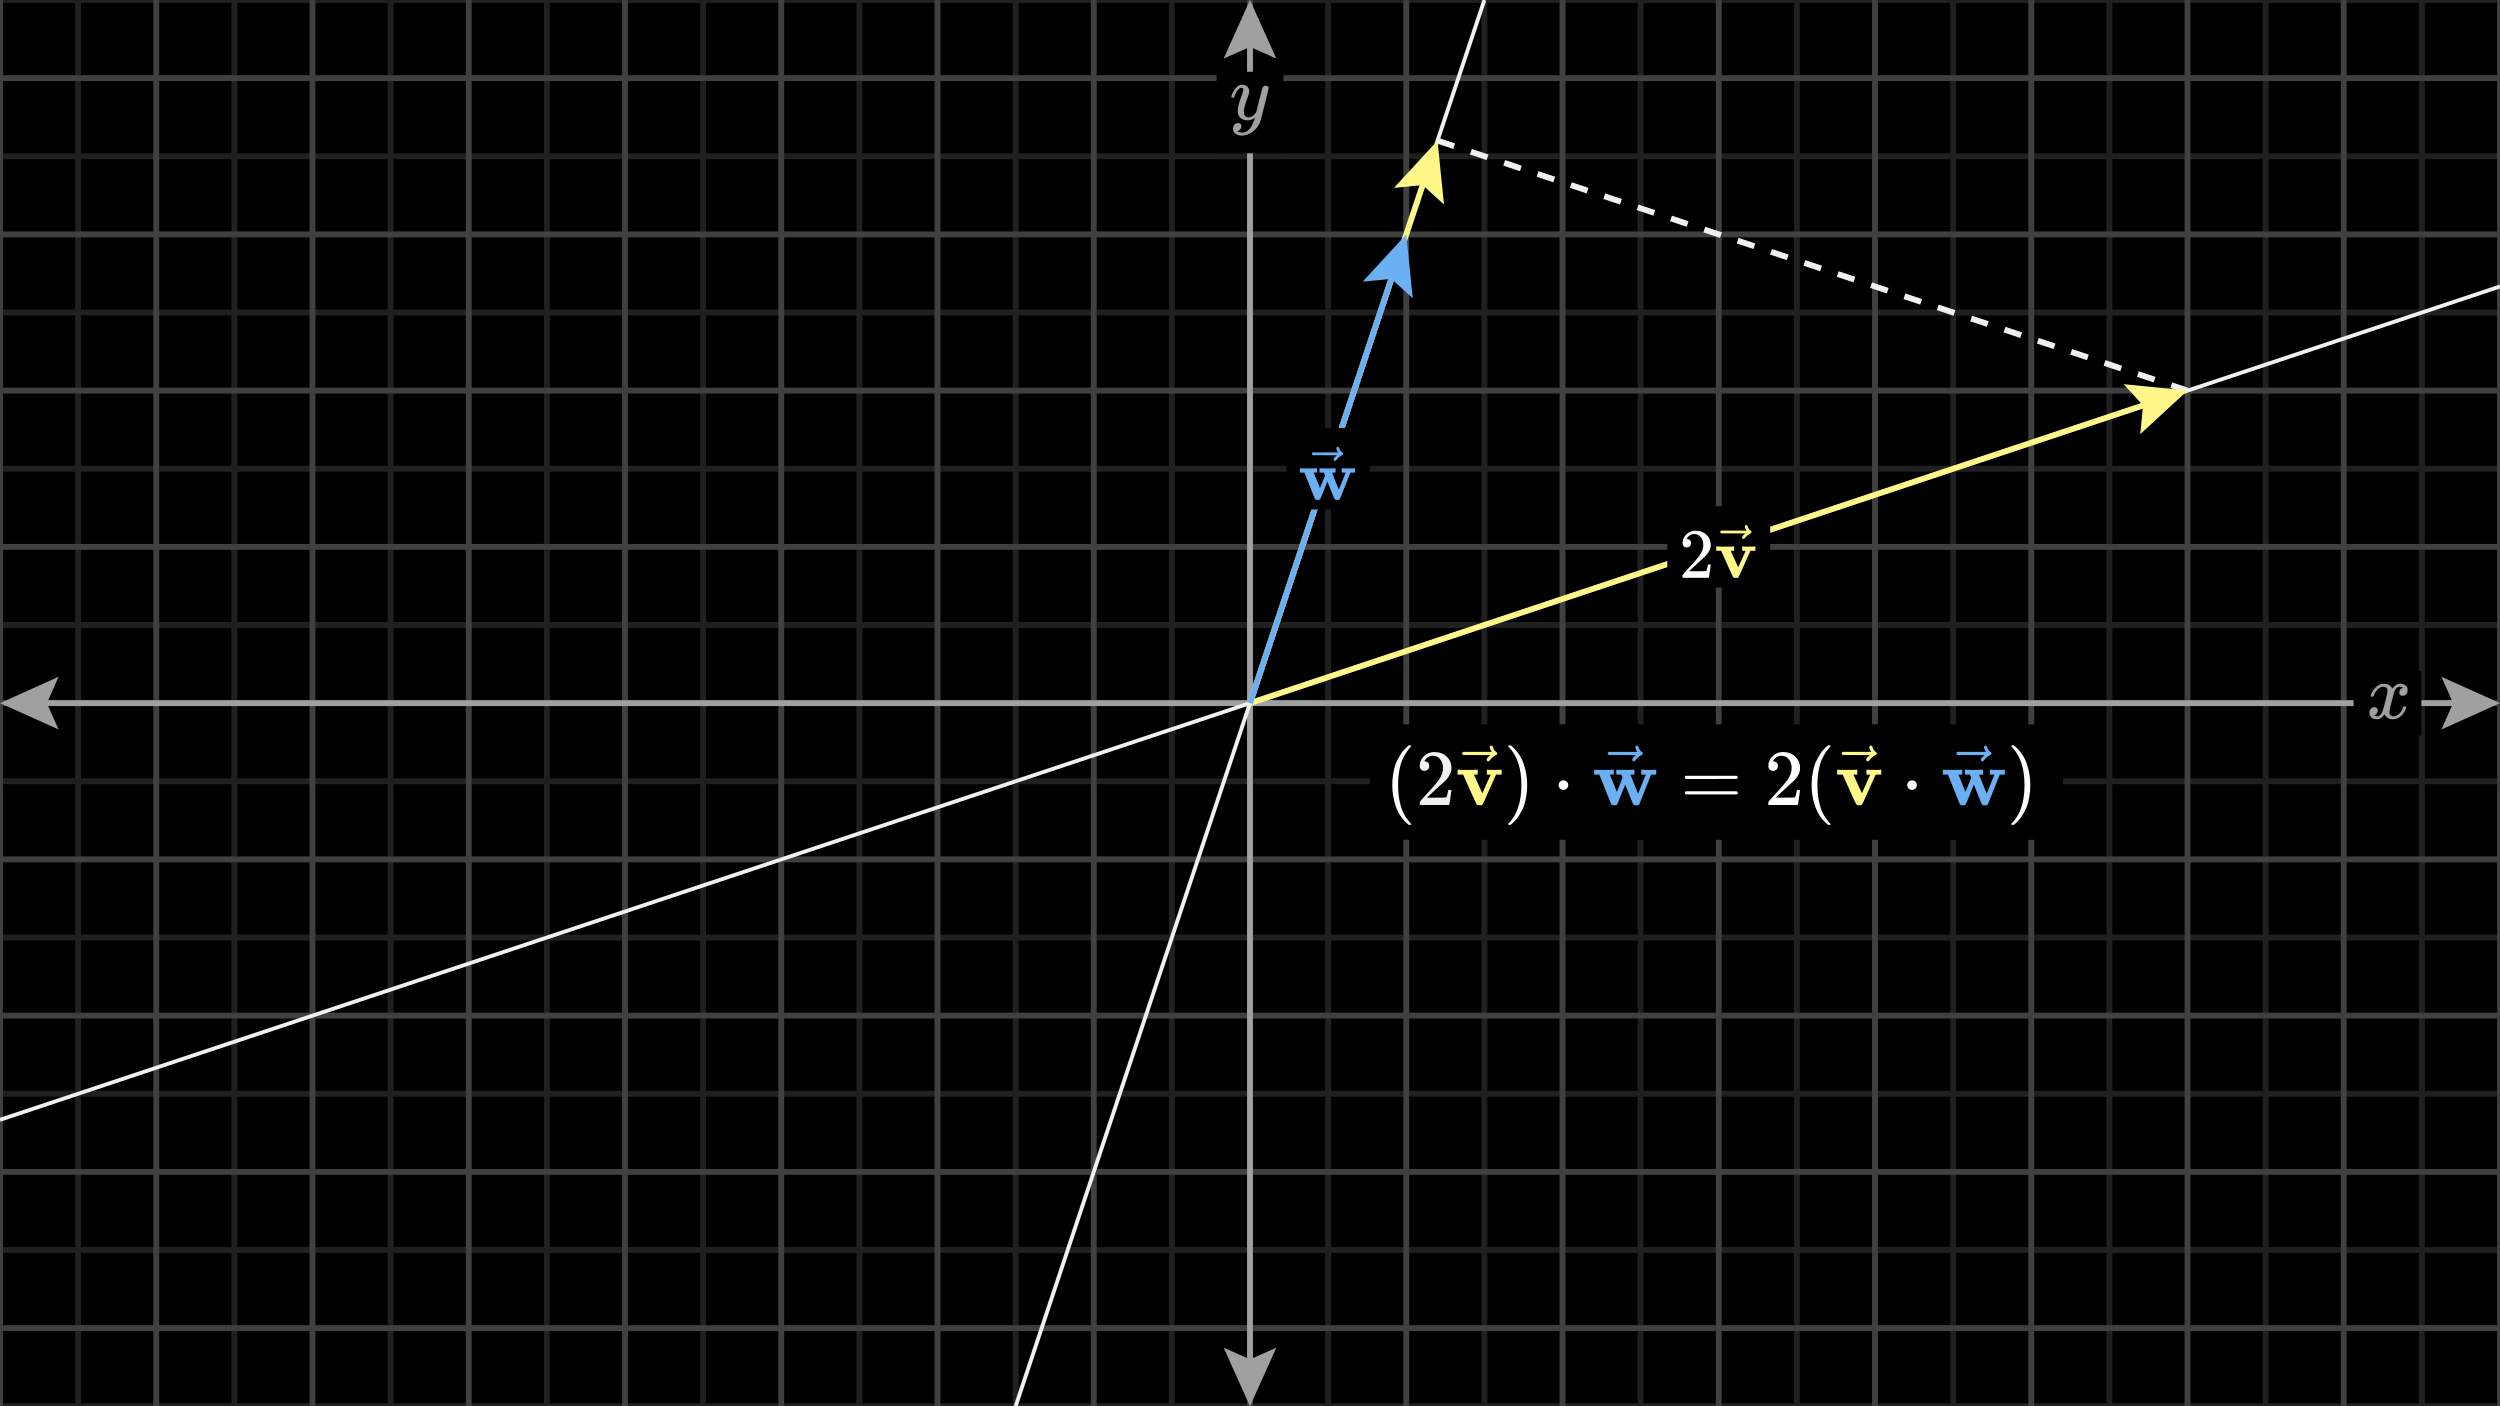 <svg width="640" height="360" viewBox="0 0 640 360" fill="none" xmlns="http://www.w3.org/2000/svg">
<rect x="0" y="0" width="640" height="360" fill="#808080" stroke="none"/>
<g clip-path="url(#clip0_291_4371)">
<path d="M640 0H0V360H640V0Z" fill="black"/>
<g clip-path="url(#clip1_291_4371)">
<path d="M0 0H640" stroke="#202020" stroke-width="1.5"/>
<path d="M0 40H640" stroke="#202020" stroke-width="1.5"/>
<path d="M0 80H640" stroke="#202020" stroke-width="1.5"/>
<path d="M0 120H640" stroke="#202020" stroke-width="1.5"/>
<path d="M0 160H640" stroke="#202020" stroke-width="1.5"/>
<path d="M0 200H640" stroke="#202020" stroke-width="1.5"/>
<path d="M0 240H640" stroke="#202020" stroke-width="1.5"/>
<path d="M0 280H640" stroke="#202020" stroke-width="1.5"/>
<path d="M0 320H640" stroke="#202020" stroke-width="1.5"/>
<path d="M0 360H640" stroke="#202020" stroke-width="1.5"/>
<path d="M20 0V360" stroke="#202020" stroke-width="1.5"/>
<path d="M60 0V360" stroke="#202020" stroke-width="1.5"/>
<path d="M100 0V360" stroke="#202020" stroke-width="1.5"/>
<path d="M140 0V360" stroke="#202020" stroke-width="1.5"/>
<path d="M180 0V360" stroke="#202020" stroke-width="1.5"/>
<path d="M220 0V360" stroke="#202020" stroke-width="1.5"/>
<path d="M260 0V360" stroke="#202020" stroke-width="1.5"/>
<path d="M300 0V360" stroke="#202020" stroke-width="1.5"/>
<path d="M340 0V360" stroke="#202020" stroke-width="1.5"/>
<path d="M380 0V360" stroke="#202020" stroke-width="1.5"/>
<path d="M420 0V360" stroke="#202020" stroke-width="1.5"/>
<path d="M460 0V360" stroke="#202020" stroke-width="1.5"/>
<path d="M500 0V360" stroke="#202020" stroke-width="1.5"/>
<path d="M540 0V360" stroke="#202020" stroke-width="1.5"/>
<path d="M580 0V360" stroke="#202020" stroke-width="1.5"/>
<path d="M620 0V360" stroke="#202020" stroke-width="1.5"/>
<path d="M0 20H640" stroke="#404040" stroke-width="1.5"/>
<path d="M0 60H640" stroke="#404040" stroke-width="1.5"/>
<path d="M0 100H640" stroke="#404040" stroke-width="1.5"/>
<path d="M0 140H640" stroke="#404040" stroke-width="1.5"/>
<path d="M0 180H640" stroke="#404040" stroke-width="1.5"/>
<path d="M0 220H640" stroke="#404040" stroke-width="1.5"/>
<path d="M0 260H640" stroke="#404040" stroke-width="1.5"/>
<path d="M0 300H640" stroke="#404040" stroke-width="1.5"/>
<path d="M0 340H640" stroke="#404040" stroke-width="1.5"/>
<path d="M0 0V360" stroke="#404040" stroke-width="1.5"/>
<path d="M40 0V360" stroke="#404040" stroke-width="1.5"/>
<path d="M80 0V360" stroke="#404040" stroke-width="1.5"/>
<path d="M120 0V360" stroke="#404040" stroke-width="1.5"/>
<path d="M160 0V360" stroke="#404040" stroke-width="1.5"/>
<path d="M200 0V360" stroke="#404040" stroke-width="1.5"/>
<path d="M240 0V360" stroke="#404040" stroke-width="1.5"/>
<path d="M280 0V360" stroke="#404040" stroke-width="1.5"/>
<path d="M320 0V360" stroke="#404040" stroke-width="1.5"/>
<path d="M360 0V360" stroke="#404040" stroke-width="1.5"/>
<path d="M400 0V360" stroke="#404040" stroke-width="1.5"/>
<path d="M440 0V360" stroke="#404040" stroke-width="1.5"/>
<path d="M480 0V360" stroke="#404040" stroke-width="1.5"/>
<path d="M520 0V360" stroke="#404040" stroke-width="1.5"/>
<path d="M560 0V360" stroke="#404040" stroke-width="1.5"/>
<path d="M600 0V360" stroke="#404040" stroke-width="1.5"/>
<path d="M640 0V360" stroke="#404040" stroke-width="1.5"/>
</g>
<path d="M4 180H636" stroke="#A0A0A0" stroke-width="1.5"/>
<path d="M320 4V356" stroke="#A0A0A0" stroke-width="1.5"/>
<path d="M328.547 18.368H311.453V39.232H328.547V18.368Z" fill="black"/>
<g clip-path="url(#clip2_291_4371)">
<path d="M315.21 24.819C315.21 24.631 315.31 24.309 315.511 23.854C315.712 23.398 316.034 22.922 316.477 22.426C316.919 21.93 317.415 21.688 317.965 21.701C318.515 21.701 318.957 21.856 319.293 22.164C319.628 22.473 319.802 22.902 319.816 23.451C319.789 23.706 319.769 23.847 319.755 23.874C319.755 23.914 319.648 24.222 319.433 24.799C319.219 25.375 318.998 26.026 318.77 26.75C318.542 27.474 318.434 28.051 318.448 28.48C318.448 29.056 318.542 29.459 318.729 29.686C318.917 29.915 319.199 30.035 319.574 30.049C319.883 30.049 320.171 29.975 320.439 29.827C320.707 29.68 320.915 29.526 321.063 29.365C321.21 29.204 321.391 28.983 321.606 28.701C321.606 28.688 321.639 28.553 321.706 28.299C321.773 28.044 321.867 27.648 321.988 27.112C322.108 26.576 322.236 26.079 322.37 25.624C322.879 23.612 323.161 22.56 323.215 22.466C323.389 22.104 323.677 21.923 324.08 21.923C324.254 21.923 324.395 21.97 324.502 22.064C324.609 22.157 324.683 22.238 324.723 22.305C324.763 22.372 324.777 22.432 324.763 22.486C324.763 22.66 324.435 24.068 323.778 26.71C323.121 29.351 322.745 30.799 322.652 31.054C322.276 32.167 321.626 33.052 320.701 33.709C319.775 34.366 318.85 34.701 317.925 34.715C317.321 34.715 316.792 34.567 316.336 34.272C315.88 33.977 315.652 33.535 315.652 32.945C315.652 32.65 315.699 32.402 315.793 32.201C315.887 32 316.014 31.852 316.175 31.758C316.336 31.664 316.47 31.597 316.577 31.557C316.685 31.517 316.799 31.497 316.919 31.497C317.509 31.497 317.804 31.778 317.804 32.342C317.804 32.61 317.724 32.844 317.563 33.045C317.402 33.247 317.248 33.381 317.1 33.448C316.953 33.515 316.866 33.548 316.839 33.548L316.778 33.568C316.805 33.635 316.933 33.716 317.161 33.81C317.389 33.904 317.616 33.95 317.844 33.95H318.005C318.233 33.95 318.408 33.937 318.528 33.91C318.971 33.79 319.38 33.535 319.755 33.146C320.131 32.757 320.419 32.342 320.62 31.899C320.821 31.456 320.975 31.081 321.083 30.773C321.19 30.464 321.244 30.263 321.244 30.169L321.123 30.25C321.042 30.303 320.915 30.377 320.741 30.471C320.566 30.565 320.392 30.645 320.218 30.712C319.95 30.779 319.688 30.813 319.433 30.813C318.817 30.813 318.274 30.665 317.804 30.37C317.335 30.075 317.027 29.599 316.879 28.942C316.866 28.849 316.859 28.641 316.859 28.319C316.859 27.555 317.094 26.555 317.563 25.322C318.032 24.088 318.267 23.304 318.267 22.969C318.267 22.955 318.267 22.942 318.267 22.928C318.267 22.808 318.267 22.727 318.267 22.687C318.267 22.647 318.24 22.6 318.186 22.546C318.133 22.493 318.059 22.466 317.965 22.466H317.885C317.576 22.466 317.295 22.593 317.04 22.848C316.785 23.103 316.584 23.378 316.437 23.673C316.289 23.968 316.175 24.249 316.095 24.517C316.014 24.786 315.96 24.933 315.934 24.96C315.907 24.987 315.8 25 315.612 25H315.33C315.25 24.92 315.21 24.859 315.21 24.819Z" fill="#A0A0A0"/>
</g>
<path d="M619.875 171.698H602.525V188.302H619.875V171.698Z" fill="black"/>
<g clip-path="url(#clip3_291_4371)">
<path d="M606.904 178.109C606.998 177.546 607.36 176.896 607.99 176.158C608.62 175.421 609.397 175.046 610.322 175.032C610.792 175.032 611.221 175.153 611.609 175.394C611.998 175.636 612.286 175.937 612.474 176.299C613.037 175.455 613.714 175.032 614.505 175.032C615.001 175.032 615.43 175.18 615.792 175.475C616.154 175.77 616.342 176.165 616.355 176.661C616.355 177.05 616.261 177.365 616.074 177.606C615.886 177.848 615.705 177.995 615.531 178.049C615.356 178.102 615.202 178.129 615.068 178.129C614.813 178.129 614.606 178.055 614.445 177.908C614.284 177.76 614.203 177.566 614.203 177.325C614.203 176.708 614.539 176.286 615.209 176.058C615.061 175.884 614.793 175.796 614.405 175.796C614.23 175.796 614.103 175.81 614.022 175.837C613.513 176.051 613.138 176.494 612.896 177.164C612.092 180.127 611.69 181.856 611.69 182.352C611.69 182.727 611.797 182.995 612.012 183.156C612.226 183.317 612.461 183.398 612.715 183.398C613.211 183.398 613.701 183.176 614.183 182.734C614.666 182.292 614.994 181.749 615.169 181.105C615.209 180.971 615.249 180.897 615.289 180.884C615.33 180.871 615.437 180.857 615.611 180.844H615.692C615.893 180.844 615.993 180.897 615.993 181.005C615.993 181.018 615.98 181.092 615.953 181.226C615.738 181.99 615.323 182.667 614.706 183.257C614.09 183.847 613.372 184.142 612.555 184.142C611.616 184.142 610.906 183.719 610.423 182.875C609.873 183.706 609.243 184.121 608.533 184.121H608.412C607.755 184.121 607.286 183.947 607.005 183.599C606.723 183.25 606.576 182.881 606.562 182.493C606.562 182.064 606.689 181.715 606.944 181.447C607.199 181.179 607.501 181.045 607.849 181.045C608.426 181.045 608.714 181.326 608.714 181.889C608.714 182.158 608.633 182.392 608.472 182.593C608.312 182.794 608.157 182.928 608.01 182.995C607.863 183.062 607.775 183.096 607.749 183.096L607.688 183.116C607.688 183.129 607.728 183.156 607.809 183.196C607.889 183.237 607.997 183.284 608.131 183.337C608.265 183.391 608.392 183.411 608.513 183.398C608.995 183.398 609.411 183.096 609.759 182.493C609.88 182.278 610.034 181.822 610.222 181.125C610.41 180.428 610.597 179.704 610.785 178.954C610.973 178.203 611.08 177.76 611.107 177.626C611.174 177.264 611.207 177.003 611.207 176.842C611.207 176.467 611.107 176.199 610.906 176.038C610.705 175.877 610.477 175.796 610.222 175.796C609.686 175.796 609.183 176.011 608.714 176.44C608.245 176.869 607.916 177.419 607.728 178.089C607.702 178.21 607.668 178.277 607.628 178.29C607.588 178.303 607.48 178.317 607.306 178.33H607.025C606.944 178.25 606.904 178.176 606.904 178.109Z" fill="#A0A0A0"/>
</g>
<path d="M260 360L380 0" stroke="#F0F0F0"/>
<path d="M0 286.667L640 73.334" stroke="#F0F0F0"/>
<path d="M320 180L366.735 39.795" stroke="#FFF888" stroke-width="1.5"/>
<path d="M320 180L556.205 101.265" stroke="#FFF888" stroke-width="1.5"/>
<path d="M320 180L358.735 63.795" stroke="#6AB0F3" stroke-width="1.5"/>
<path d="M368 36L560 100" stroke="#F0F0F0" stroke-width="1.5" stroke-dasharray="4.5 4.5"/>
<path d="M453.167 129.587H426.833V150.413H453.167V129.587Z" fill="black"/>
<g clip-path="url(#clip4_291_4371)">
<path d="M431.809 140.152C431.483 140.152 431.224 140.043 431.031 139.826C430.838 139.609 430.741 139.343 430.741 139.03C430.741 138.173 431.061 137.431 431.7 136.804C432.34 136.176 433.136 135.863 434.089 135.863C435.187 135.863 436.104 136.2 436.84 136.876C437.576 137.552 437.95 138.426 437.962 139.5C437.962 140.019 437.841 140.513 437.6 140.984C437.358 141.454 437.069 141.865 436.731 142.215C436.393 142.564 435.911 143.011 435.283 143.554C434.849 143.928 434.246 144.483 433.474 145.219L432.406 146.232L433.781 146.25C435.675 146.25 436.683 146.22 436.804 146.16C436.888 146.136 437.033 145.599 437.238 144.549V144.495H437.962V144.549C437.95 144.585 437.871 145.134 437.726 146.196C437.582 147.258 437.491 147.812 437.455 147.861V147.915H430.741V147.571V147.354C430.741 147.27 430.777 147.179 430.85 147.083C430.922 146.986 431.103 146.775 431.393 146.449C431.742 146.063 432.044 145.725 432.297 145.436C432.406 145.315 432.611 145.092 432.913 144.766C433.214 144.44 433.419 144.217 433.528 144.097C433.637 143.976 433.812 143.777 434.053 143.499C434.294 143.222 434.463 143.017 434.56 142.884C434.656 142.751 434.795 142.57 434.976 142.341C435.157 142.112 435.283 141.919 435.356 141.762C435.428 141.605 435.519 141.43 435.627 141.237C435.736 141.044 435.814 140.851 435.862 140.658C435.911 140.465 435.953 140.284 435.989 140.115C436.025 139.946 436.043 139.747 436.043 139.518C436.043 138.758 435.838 138.101 435.428 137.546C435.018 136.991 434.433 136.713 433.673 136.713C433.275 136.713 432.925 136.816 432.623 137.021C432.322 137.226 432.11 137.425 431.99 137.618C431.869 137.811 431.809 137.926 431.809 137.962C431.809 137.974 431.839 137.98 431.899 137.98C432.116 137.98 432.34 138.064 432.569 138.233C432.798 138.402 432.913 138.68 432.913 139.066C432.913 139.367 432.816 139.621 432.623 139.826C432.43 140.031 432.159 140.139 431.809 140.152Z" fill="white"/>
<path d="M446.142 139.88C446.286 139.916 446.853 139.934 447.843 139.934C448.723 139.934 449.2 139.916 449.272 139.88H449.381V141.002H448.114L446.286 145.092C445.55 146.757 445.128 147.662 445.02 147.806C444.923 147.927 444.808 147.987 444.676 147.987C444.652 147.987 444.609 147.987 444.549 147.987C444.489 147.987 444.428 147.981 444.368 147.969H444.097C443.916 147.969 443.771 147.879 443.662 147.698C443.554 147.517 443.294 146.974 442.884 146.069C442.703 145.671 442.558 145.345 442.45 145.092L440.622 141.002H439.355V139.88H439.5C439.681 139.916 440.351 139.934 441.509 139.934C442.8 139.934 443.554 139.916 443.771 139.88H443.934V141.002H443.065L444.024 143.137C444.639 144.525 444.965 145.218 445.001 145.218C445.001 145.206 445.309 144.513 445.924 143.137C446.54 141.762 446.859 141.056 446.883 141.02C446.883 141.008 446.739 141.002 446.449 141.002H446.015V139.88H446.142Z" fill="#FFF888"/>
<path d="M446.675 134.759C446.675 134.662 446.706 134.578 446.766 134.505C446.826 134.433 446.917 134.397 447.037 134.397C447.122 134.397 447.194 134.427 447.254 134.487C447.315 134.536 447.375 134.65 447.435 134.831C447.556 135.278 447.803 135.621 448.177 135.863C448.31 135.947 448.376 136.056 448.376 136.188C448.376 136.297 448.358 136.369 448.322 136.406C448.286 136.442 448.202 136.496 448.069 136.568C447.55 136.834 447.098 137.214 446.712 137.709C446.687 137.733 446.657 137.769 446.621 137.817C446.585 137.865 446.555 137.902 446.531 137.926C446.506 137.95 446.476 137.962 446.44 137.962C446.404 137.962 446.362 137.968 446.313 137.98C446.229 137.98 446.151 137.95 446.078 137.889C446.006 137.829 445.964 137.739 445.952 137.618C445.952 137.389 446.235 137.033 446.802 136.55H443.707L440.613 136.532C440.456 136.424 440.378 136.309 440.378 136.188C440.378 136.104 440.456 135.983 440.613 135.826H447.11C446.82 135.368 446.675 135.012 446.675 134.759Z" fill="#FFF888"/>
</g>
<path d="M350.699 109.577H329.301V130.423H350.699V109.577Z" fill="black"/>
<g clip-path="url(#clip5_291_4371)">
<path d="M343.594 119.87C343.739 119.906 344.33 119.924 345.367 119.924C346.272 119.924 346.743 119.906 346.779 119.87H346.869V120.992H345.711L343.033 127.706C343.021 127.718 343.003 127.736 342.979 127.76C342.954 127.784 342.93 127.809 342.906 127.833C342.882 127.857 342.87 127.869 342.87 127.869C342.87 127.869 342.852 127.881 342.816 127.905C342.78 127.929 342.767 127.941 342.78 127.941C342.792 127.941 342.767 127.947 342.707 127.959C342.647 127.971 342.623 127.971 342.635 127.959C342.647 127.947 342.623 127.953 342.562 127.978C342.502 128.002 342.466 128.002 342.454 127.978C342.442 127.953 342.393 127.953 342.309 127.978H342.11C341.905 127.978 341.76 127.917 341.676 127.797C341.591 127.676 341.422 127.29 341.169 126.638C340.976 126.156 340.813 125.752 340.68 125.426L339.812 123.254L338.943 125.426C338.822 125.74 338.666 126.132 338.472 126.602C338.219 127.266 338.05 127.658 337.966 127.778C337.881 127.899 337.737 127.965 337.531 127.978H337.314C337.097 127.978 336.952 127.965 336.88 127.941C336.808 127.917 336.717 127.839 336.609 127.706L333.93 120.992H332.754V119.87H332.881C333.062 119.906 333.713 119.924 334.835 119.924C336.078 119.924 336.808 119.906 337.025 119.87H337.188V120.992H336.319L337.911 124.937L339.214 121.716L338.925 120.992H337.785V119.87H337.911C338.056 119.906 338.641 119.924 339.667 119.924C340.885 119.924 341.585 119.906 341.766 119.87H341.911V120.992H341.458C341.157 120.992 341.006 121.004 341.006 121.028C341.018 121.077 341.308 121.806 341.875 123.218C342.442 124.63 342.731 125.335 342.743 125.335L344.499 120.992H343.467V119.87H343.594Z" fill="#6AB0F3"/>
<path d="M342.119 114.749C342.119 114.652 342.149 114.568 342.209 114.496C342.27 114.423 342.36 114.387 342.481 114.387C342.565 114.387 342.638 114.417 342.698 114.478C342.758 114.526 342.819 114.64 342.879 114.821C343 115.268 343.247 115.612 343.621 115.853C343.754 115.937 343.82 116.046 343.82 116.179C343.82 116.287 343.802 116.36 343.766 116.396C343.73 116.432 343.645 116.486 343.512 116.559C342.994 116.824 342.541 117.204 342.155 117.699C342.131 117.723 342.101 117.759 342.065 117.807C342.028 117.856 341.998 117.892 341.974 117.916C341.95 117.94 341.92 117.952 341.884 117.952C341.848 117.952 341.805 117.958 341.757 117.97C341.673 117.97 341.594 117.94 341.522 117.88C341.449 117.819 341.407 117.729 341.395 117.608C341.395 117.379 341.679 117.023 342.246 116.541H339.151L336.057 116.522C335.9 116.414 335.821 116.299 335.821 116.179C335.821 116.094 335.9 115.974 336.057 115.817H342.553C342.264 115.358 342.119 115.002 342.119 114.749Z" fill="#6AB0F3"/>
</g>
<path d="M625 173.25L640 180L625 186.75L628 180L625 173.25Z" fill="#A0A0A0"/>
<path d="M326.75 345L320 360L313.25 345L320 348L326.75 345Z" fill="#A0A0A0"/>
<path d="M356.853 48.096L368 36L369.66 52.365L364.205 47.384L356.853 48.096Z" fill="#FFF888"/>
<path d="M543.635 98.34L560 100L547.904 111.147L548.616 103.795L543.635 98.34Z" fill="#FFF888"/>
<path d="M348.853 72.096L360 60L361.66 76.365L356.205 71.384L348.853 72.096Z" fill="#6AB0F3"/>
<path d="M15 186.75L0 180L15 173.25L12 180L15 186.75Z" fill="#A0A0A0"/>
<path d="M313.25 15L320 0L326.75 15L320 12L313.25 15Z" fill="#A0A0A0"/>
<rect x="350.664" y="185.419" width="177.443" height="29.574" fill="black"/>
<g clip-path="url(#clip6_291_4371)">
<path d="M356.425 200.988C356.425 200.051 356.493 199.162 356.628 198.32C356.764 197.479 356.92 196.752 357.097 196.141C357.273 195.531 357.524 194.933 357.85 194.35C358.176 193.766 358.434 193.311 358.624 192.985C358.814 192.659 359.099 192.307 359.479 191.926C359.859 191.546 360.083 191.316 360.151 191.234C360.219 191.153 360.389 191.01 360.66 190.806H360.925H361.006C361.196 190.806 361.291 190.868 361.291 190.99C361.291 191.03 361.176 191.173 360.945 191.417C360.714 191.662 360.436 192.021 360.11 192.497C359.784 192.972 359.452 193.555 359.113 194.248C358.773 194.94 358.488 195.877 358.257 197.058C358.027 198.239 357.911 199.549 357.911 200.988C357.911 202.427 358.027 203.73 358.257 204.897C358.488 206.065 358.766 207.008 359.092 207.728C359.418 208.447 359.751 209.031 360.09 209.479C360.429 209.927 360.714 210.287 360.945 210.558C361.176 210.83 361.291 210.972 361.291 210.986C361.291 211.108 361.189 211.169 360.986 211.169H360.925H360.66L360.09 210.68C358.814 209.526 357.884 208.087 357.3 206.363C356.717 204.639 356.425 202.847 356.425 200.988Z" fill="white"/>
<path d="M364.651 197.343C364.285 197.343 363.993 197.22 363.776 196.976C363.558 196.732 363.45 196.433 363.45 196.08C363.45 195.116 363.809 194.281 364.529 193.576C365.248 192.87 366.144 192.517 367.217 192.517C368.452 192.517 369.484 192.897 370.312 193.657C371.14 194.417 371.561 195.401 371.574 196.61C371.574 197.193 371.439 197.75 371.167 198.279C370.896 198.809 370.57 199.27 370.19 199.664C369.81 200.058 369.267 200.56 368.561 201.171C368.072 201.592 367.393 202.216 366.524 203.044L365.323 204.184L366.871 204.205C369.002 204.205 370.135 204.171 370.271 204.103C370.366 204.076 370.529 203.472 370.76 202.291V202.23H371.574V202.291C371.561 202.331 371.473 202.949 371.31 204.144C371.147 205.338 371.045 205.963 371.004 206.017V206.078H363.45V205.691V205.447C363.45 205.352 363.49 205.25 363.572 205.141C363.653 205.033 363.857 204.795 364.183 204.429C364.576 203.994 364.916 203.614 365.201 203.288C365.323 203.153 365.554 202.902 365.893 202.535C366.233 202.169 366.463 201.917 366.586 201.782C366.708 201.646 366.905 201.422 367.176 201.11C367.448 200.797 367.638 200.567 367.746 200.417C367.855 200.268 368.011 200.064 368.215 199.806C368.418 199.549 368.561 199.331 368.642 199.155C368.724 198.978 368.825 198.782 368.948 198.564C369.07 198.347 369.158 198.13 369.212 197.913C369.267 197.696 369.314 197.492 369.355 197.302C369.396 197.112 369.416 196.888 369.416 196.63C369.416 195.775 369.185 195.035 368.724 194.41C368.262 193.786 367.604 193.474 366.748 193.474C366.3 193.474 365.907 193.589 365.567 193.82C365.228 194.051 364.99 194.275 364.855 194.492C364.719 194.709 364.651 194.838 364.651 194.879C364.651 194.892 364.685 194.899 364.753 194.899C364.997 194.899 365.248 194.994 365.506 195.184C365.764 195.374 365.893 195.686 365.893 196.121C365.893 196.46 365.785 196.745 365.567 196.976C365.35 197.207 365.045 197.329 364.651 197.343Z" fill="#F0F0F0"/>
<path d="M380.778 197.037C380.941 197.078 381.579 197.098 382.692 197.098C383.683 197.098 384.219 197.078 384.301 197.037H384.423V198.3H382.998L380.941 202.902C380.113 204.775 379.638 205.793 379.516 205.956C379.407 206.092 379.278 206.16 379.129 206.16C379.102 206.16 379.054 206.16 378.986 206.16C378.918 206.16 378.85 206.153 378.783 206.139H378.477C378.274 206.139 378.111 206.037 377.988 205.834C377.866 205.63 377.574 205.019 377.113 204.001C376.909 203.553 376.746 203.187 376.624 202.902L374.568 198.3H373.142V197.037H373.305C373.509 197.078 374.262 197.098 375.565 197.098C377.018 197.098 377.866 197.078 378.111 197.037H378.294V198.3H377.317L378.396 200.703C379.088 202.264 379.455 203.044 379.495 203.044C379.495 203.031 379.841 202.25 380.534 200.703C381.226 199.155 381.586 198.361 381.613 198.32C381.613 198.307 381.45 198.3 381.124 198.3H380.636V197.037H380.778Z" fill="#FFF888"/>
<path d="M381.379 191.275C381.379 191.166 381.413 191.071 381.481 190.99C381.549 190.908 381.65 190.868 381.786 190.868C381.881 190.868 381.963 190.902 382.03 190.969C382.098 191.024 382.166 191.153 382.234 191.356C382.37 191.859 382.648 192.246 383.069 192.517C383.218 192.612 383.293 192.734 383.293 192.884C383.293 193.006 383.273 193.087 383.232 193.128C383.191 193.169 383.096 193.23 382.947 193.311C382.363 193.61 381.854 194.037 381.42 194.594C381.392 194.621 381.358 194.662 381.318 194.716C381.277 194.77 381.243 194.811 381.216 194.838C381.189 194.865 381.155 194.879 381.114 194.879C381.073 194.879 381.026 194.886 380.972 194.899C380.877 194.899 380.788 194.865 380.707 194.798C380.625 194.73 380.578 194.628 380.564 194.492C380.564 194.234 380.883 193.834 381.521 193.291H378.039L374.557 193.27C374.381 193.148 374.293 193.019 374.293 192.884C374.293 192.789 374.381 192.653 374.557 192.476H381.868C381.542 191.96 381.379 191.56 381.379 191.275Z" fill="#FFF888"/>
<path d="M386.195 190.827L386.276 190.806C386.344 190.806 386.412 190.806 386.48 190.806H386.724L387.294 191.295C388.57 192.449 389.5 193.888 390.084 195.612C390.668 197.336 390.959 199.128 390.959 200.988C390.959 201.911 390.892 202.8 390.756 203.655C390.62 204.51 390.464 205.237 390.287 205.834C390.111 206.431 389.86 207.029 389.534 207.626C389.208 208.223 388.95 208.678 388.76 208.99C388.57 209.302 388.292 209.649 387.925 210.029C387.559 210.409 387.342 210.633 387.274 210.701C387.206 210.768 387.05 210.897 386.805 211.087C386.765 211.128 386.738 211.155 386.724 211.169H386.48C386.371 211.169 386.296 211.169 386.256 211.169C386.215 211.169 386.181 211.149 386.154 211.108C386.127 211.067 386.106 211.006 386.093 210.925C386.106 210.911 386.181 210.823 386.317 210.66C388.421 208.474 389.473 205.25 389.473 200.988C389.473 196.725 388.421 193.501 386.317 191.316C386.181 191.153 386.106 191.064 386.093 191.051C386.093 190.942 386.127 190.868 386.195 190.827Z" fill="white"/>
<path d="M399.007 200.988C399.007 200.662 399.122 200.377 399.353 200.133C399.584 199.888 399.876 199.766 400.228 199.766C400.554 199.766 400.839 199.875 401.084 200.092C401.328 200.309 401.457 200.601 401.471 200.967C401.471 201.307 401.355 201.599 401.124 201.843C400.894 202.087 400.602 202.209 400.249 202.209C399.896 202.209 399.604 202.094 399.373 201.863C399.142 201.633 399.02 201.341 399.007 200.988Z" fill="white"/>
<path d="M420.31 197.037C420.473 197.078 421.138 197.099 422.305 197.099C423.324 197.099 423.853 197.078 423.894 197.037H423.996V198.3H422.692L419.679 205.854C419.665 205.868 419.645 205.888 419.618 205.915C419.59 205.943 419.563 205.97 419.536 205.997C419.509 206.024 419.495 206.038 419.495 206.038C419.495 206.038 419.475 206.051 419.434 206.078C419.394 206.106 419.38 206.119 419.394 206.119C419.407 206.119 419.38 206.126 419.312 206.139C419.244 206.153 419.217 206.153 419.231 206.139C419.244 206.126 419.217 206.133 419.149 206.16C419.081 206.187 419.041 206.187 419.027 206.16C419.014 206.133 418.959 206.133 418.864 206.16H418.64C418.409 206.16 418.247 206.092 418.151 205.956C418.056 205.82 417.866 205.386 417.581 204.653C417.364 204.11 417.181 203.655 417.032 203.289L416.054 200.845L415.077 203.289C414.941 203.642 414.765 204.083 414.547 204.612C414.262 205.359 414.072 205.8 413.977 205.936C413.882 206.072 413.719 206.146 413.488 206.16H413.244C413 206.16 412.837 206.146 412.755 206.119C412.674 206.092 412.572 206.004 412.45 205.854L409.436 198.3H408.113V197.037H408.255C408.459 197.078 409.192 197.099 410.454 197.099C411.853 197.099 412.674 197.078 412.918 197.037H413.102V198.3H412.124L413.916 202.739L415.382 199.114L415.056 198.3H413.774V197.037H413.916C414.079 197.078 414.737 197.099 415.891 197.099C417.262 197.099 418.05 197.078 418.253 197.037H418.416V198.3H417.907C417.568 198.3 417.398 198.313 417.398 198.341C417.412 198.395 417.737 199.216 418.375 200.804C419.014 202.393 419.339 203.187 419.353 203.187L421.328 198.3H420.167V197.037H420.31Z" fill="#6AB0F3"/>
<path d="M418.65 191.275C418.65 191.166 418.684 191.071 418.752 190.99C418.82 190.908 418.922 190.868 419.058 190.868C419.153 190.868 419.234 190.902 419.302 190.969C419.37 191.024 419.438 191.153 419.506 191.356C419.641 191.859 419.92 192.246 420.34 192.517C420.49 192.612 420.564 192.734 420.564 192.884C420.564 193.006 420.544 193.087 420.503 193.128C420.463 193.169 420.368 193.23 420.218 193.311C419.635 193.61 419.125 194.037 418.691 194.594C418.664 194.621 418.63 194.662 418.589 194.716C418.549 194.77 418.515 194.811 418.487 194.838C418.46 194.865 418.426 194.879 418.386 194.879C418.345 194.879 418.297 194.886 418.243 194.899C418.148 194.899 418.06 194.865 417.978 194.798C417.897 194.73 417.849 194.628 417.836 194.492C417.836 194.234 418.155 193.834 418.793 193.291H415.311L411.829 193.27C411.652 193.148 411.564 193.019 411.564 192.884C411.564 192.789 411.652 192.653 411.829 192.476H419.139C418.813 191.96 418.65 191.56 418.65 191.275Z" fill="#6AB0F3"/>
<path d="M431.322 199.013C431.322 198.836 431.417 198.7 431.607 198.605H444.578C444.781 198.714 444.883 198.85 444.883 199.013C444.883 199.162 444.788 199.291 444.598 199.399L438.123 199.42H431.648C431.43 199.352 431.322 199.216 431.322 199.013ZM431.322 202.963C431.322 202.759 431.43 202.623 431.648 202.556H444.598C444.788 202.691 444.883 202.827 444.883 202.963C444.883 203.139 444.781 203.275 444.578 203.37H431.607C431.417 203.275 431.322 203.139 431.322 202.963Z" fill="white"/>
<path d="M453.9 197.343C453.533 197.343 453.241 197.22 453.024 196.976C452.807 196.732 452.698 196.433 452.698 196.08C452.698 195.116 453.058 194.281 453.778 193.576C454.497 192.87 455.393 192.517 456.466 192.517C457.701 192.517 458.733 192.897 459.561 193.657C460.389 194.417 460.81 195.401 460.823 196.61C460.823 197.193 460.687 197.75 460.416 198.279C460.144 198.809 459.819 199.27 459.438 199.664C459.058 200.058 458.515 200.56 457.809 201.171C457.321 201.592 456.642 202.216 455.773 203.044L454.572 204.184L456.119 204.205C458.251 204.205 459.384 204.171 459.52 204.103C459.615 204.076 459.778 203.472 460.009 202.291V202.23H460.823V202.291C460.81 202.331 460.721 202.949 460.558 204.144C460.395 205.338 460.294 205.963 460.253 206.017V206.078H452.698V205.691V205.447C452.698 205.352 452.739 205.25 452.821 205.141C452.902 205.033 453.106 204.795 453.432 204.429C453.825 203.994 454.165 203.614 454.45 203.288C454.572 203.153 454.803 202.902 455.142 202.535C455.481 202.169 455.712 201.917 455.834 201.782C455.956 201.646 456.153 201.422 456.425 201.11C456.696 200.797 456.886 200.567 456.995 200.417C457.104 200.268 457.26 200.064 457.463 199.806C457.667 199.549 457.809 199.331 457.891 199.155C457.972 198.978 458.074 198.782 458.196 198.564C458.319 198.347 458.407 198.13 458.461 197.913C458.515 197.696 458.563 197.492 458.604 197.302C458.644 197.112 458.665 196.888 458.665 196.63C458.665 195.775 458.434 195.035 457.972 194.41C457.511 193.786 456.852 193.474 455.997 193.474C455.549 193.474 455.156 193.589 454.816 193.82C454.477 194.051 454.239 194.275 454.103 194.492C453.968 194.709 453.9 194.838 453.9 194.879C453.9 194.892 453.934 194.899 454.002 194.899C454.246 194.899 454.497 194.994 454.755 195.184C455.013 195.374 455.142 195.686 455.142 196.121C455.142 196.46 455.033 196.745 454.816 196.976C454.599 197.207 454.294 197.329 453.9 197.343Z" fill="white"/>
<path d="M463.776 200.988C463.776 200.051 463.844 199.162 463.979 198.32C464.115 197.479 464.271 196.752 464.448 196.141C464.624 195.531 464.875 194.933 465.201 194.35C465.527 193.766 465.785 193.311 465.975 192.985C466.165 192.659 466.45 192.307 466.83 191.926C467.21 191.546 467.434 191.316 467.502 191.234C467.57 191.153 467.74 191.01 468.011 190.806H468.276H468.357C468.547 190.806 468.642 190.868 468.642 190.99C468.642 191.03 468.527 191.173 468.296 191.417C468.065 191.662 467.787 192.021 467.461 192.497C467.135 192.972 466.803 193.555 466.463 194.248C466.124 194.94 465.839 195.877 465.608 197.058C465.377 198.239 465.262 199.549 465.262 200.988C465.262 202.427 465.377 203.73 465.608 204.897C465.839 206.065 466.117 207.008 466.443 207.728C466.769 208.447 467.102 209.031 467.441 209.479C467.78 209.927 468.065 210.287 468.296 210.558C468.527 210.83 468.642 210.972 468.642 210.986C468.642 211.108 468.54 211.169 468.337 211.169H468.276H468.011L467.441 210.68C466.165 209.526 465.235 208.087 464.651 206.363C464.067 204.639 463.776 202.847 463.776 200.988Z" fill="white"/>
<path d="M477.948 197.037C478.111 197.078 478.749 197.098 479.862 197.098C480.853 197.098 481.389 197.078 481.471 197.037H481.593V198.3H480.167L478.111 202.902C477.283 204.775 476.808 205.793 476.685 205.956C476.577 206.092 476.448 206.16 476.299 206.16C476.271 206.16 476.224 206.16 476.156 206.16C476.088 206.16 476.02 206.153 475.952 206.139H475.647C475.443 206.139 475.28 206.037 475.158 205.834C475.036 205.63 474.744 205.019 474.283 204.001C474.079 203.553 473.916 203.187 473.794 202.902L471.737 198.3H470.312V197.037H470.475C470.679 197.078 471.432 197.098 472.735 197.098C474.188 197.098 475.036 197.078 475.28 197.037H475.464V198.3H474.486L475.566 200.703C476.258 202.264 476.624 203.044 476.665 203.044C476.665 203.031 477.011 202.25 477.704 200.703C478.396 199.155 478.756 198.361 478.783 198.32C478.783 198.307 478.62 198.3 478.294 198.3H477.805V197.037H477.948Z" fill="#FFF888"/>
<path d="M478.549 191.275C478.549 191.166 478.583 191.071 478.65 190.99C478.718 190.908 478.82 190.868 478.956 190.868C479.051 190.868 479.132 190.902 479.2 190.969C479.268 191.024 479.336 191.153 479.404 191.356C479.54 191.859 479.818 192.246 480.239 192.517C480.388 192.612 480.463 192.734 480.463 192.884C480.463 193.006 480.442 193.087 480.402 193.128C480.361 193.169 480.266 193.23 480.117 193.311C479.533 193.61 479.024 194.037 478.589 194.594C478.562 194.621 478.528 194.662 478.488 194.716C478.447 194.77 478.413 194.811 478.386 194.838C478.359 194.865 478.325 194.879 478.284 194.879C478.243 194.879 478.196 194.886 478.141 194.899C478.046 194.899 477.958 194.865 477.877 194.798C477.795 194.73 477.748 194.628 477.734 194.492C477.734 194.234 478.053 193.834 478.691 193.291H475.209L471.727 193.27C471.551 193.148 471.463 193.019 471.463 192.884C471.463 192.789 471.551 192.653 471.727 192.476H479.037C478.712 191.96 478.549 191.56 478.549 191.275Z" fill="#FFF888"/>
<path d="M488.255 200.988C488.255 200.662 488.371 200.377 488.602 200.133C488.832 199.888 489.124 199.766 489.477 199.766C489.803 199.766 490.088 199.875 490.332 200.092C490.577 200.309 490.706 200.601 490.719 200.967C490.719 201.307 490.604 201.599 490.373 201.843C490.142 202.087 489.85 202.209 489.497 202.209C489.145 202.209 488.853 202.094 488.622 201.863C488.391 201.633 488.269 201.341 488.255 200.988Z" fill="white"/>
<path d="M509.559 197.037C509.721 197.078 510.387 197.099 511.554 197.099C512.572 197.099 513.102 197.078 513.142 197.037H513.244V198.3H511.941L508.927 205.854C508.914 205.868 508.893 205.888 508.866 205.915C508.839 205.943 508.812 205.97 508.785 205.997C508.758 206.024 508.744 206.038 508.744 206.038C508.744 206.038 508.724 206.051 508.683 206.078C508.642 206.106 508.629 206.119 508.642 206.119C508.656 206.119 508.629 206.126 508.561 206.139C508.493 206.153 508.466 206.153 508.479 206.139C508.493 206.126 508.466 206.133 508.398 206.16C508.33 206.187 508.289 206.187 508.276 206.16C508.262 206.133 508.208 206.133 508.113 206.16H507.889C507.658 206.16 507.495 206.092 507.4 205.956C507.305 205.82 507.115 205.386 506.83 204.653C506.613 204.11 506.43 203.655 506.28 203.289L505.303 200.845L504.325 203.289C504.19 203.642 504.013 204.083 503.796 204.612C503.511 205.359 503.321 205.8 503.226 205.936C503.131 206.072 502.968 206.146 502.737 206.16H502.493C502.248 206.16 502.086 206.146 502.004 206.119C501.923 206.092 501.821 206.004 501.699 205.854L498.685 198.3H497.361V197.037H497.504C497.708 197.078 498.441 197.099 499.703 197.099C501.101 197.099 501.923 197.078 502.167 197.037H502.35V198.3H501.373L503.165 202.739L504.631 199.114L504.305 198.3H503.022V197.037H503.165C503.328 197.078 503.986 197.099 505.14 197.099C506.511 197.099 507.298 197.078 507.502 197.037H507.665V198.3H507.156C506.816 198.3 506.647 198.313 506.647 198.341C506.66 198.395 506.986 199.216 507.624 200.804C508.262 202.393 508.588 203.187 508.602 203.187L510.577 198.3H509.416V197.037H509.559Z" fill="#6AB0F3"/>
<path d="M507.899 191.275C507.899 191.166 507.933 191.071 508.001 190.99C508.069 190.908 508.171 190.868 508.306 190.868C508.401 190.868 508.483 190.902 508.551 190.969C508.618 191.024 508.686 191.153 508.754 191.356C508.89 191.859 509.168 192.246 509.589 192.517C509.738 192.612 509.813 192.734 509.813 192.884C509.813 193.006 509.793 193.087 509.752 193.128C509.711 193.169 509.616 193.23 509.467 193.311C508.883 193.61 508.374 194.037 507.94 194.594C507.913 194.621 507.879 194.662 507.838 194.716C507.797 194.77 507.763 194.811 507.736 194.838C507.709 194.865 507.675 194.879 507.634 194.879C507.594 194.879 507.546 194.886 507.492 194.899C507.397 194.899 507.308 194.865 507.227 194.798C507.146 194.73 507.098 194.628 507.085 194.492C507.085 194.234 507.404 193.834 508.042 193.291H504.56L501.078 193.27C500.901 193.148 500.813 193.019 500.813 192.884C500.813 192.789 500.901 192.653 501.078 192.476H508.388C508.062 191.96 507.899 191.56 507.899 191.275Z" fill="#6AB0F3"/>
<path d="M514.995 190.827L515.077 190.806C515.145 190.806 515.213 190.806 515.28 190.806H515.525L516.095 191.295C517.371 192.449 518.301 193.888 518.885 195.612C519.468 197.336 519.76 199.128 519.76 200.988C519.76 201.911 519.692 202.8 519.557 203.655C519.421 204.51 519.265 205.237 519.088 205.834C518.912 206.431 518.661 207.029 518.335 207.626C518.009 208.223 517.751 208.678 517.561 208.99C517.371 209.302 517.093 209.649 516.726 210.029C516.36 210.409 516.142 210.633 516.075 210.701C516.007 210.768 515.851 210.897 515.606 211.087C515.566 211.128 515.538 211.155 515.525 211.169H515.28C515.172 211.169 515.097 211.169 515.056 211.169C515.016 211.169 514.982 211.149 514.955 211.108C514.927 211.067 514.907 211.006 514.894 210.925C514.907 210.911 514.982 210.823 515.118 210.66C517.222 208.474 518.274 205.25 518.274 200.988C518.274 196.725 517.222 193.501 515.118 191.316C514.982 191.153 514.907 191.064 514.894 191.051C514.894 190.942 514.927 190.868 514.995 190.827Z" fill="white"/>
</g>
</g>
<defs>
<clipPath id="clip0_291_4371">
<rect width="640" height="360" fill="white"/>
</clipPath>
<clipPath id="clip1_291_4371">
<rect width="640" height="360" fill="white"/>
</clipPath>
<clipPath id="clip2_291_4371">
<rect width="9.858" height="13.013" fill="white" transform="translate(314.786 21.702)"/>
</clipPath>
<clipPath id="clip3_291_4371">
<rect width="11.502" height="9.111" fill="white" transform="translate(605.858 175.031)"/>
</clipPath>
<clipPath id="clip4_291_4371">
<rect width="20.04" height="15.328" fill="white" transform="translate(429.833 132.587)"/>
</clipPath>
<clipPath id="clip5_291_4371">
<rect width="15.04" height="15.328" fill="white" transform="translate(332.301 112.577)"/>
</clipPath>
<clipPath id="clip6_291_4371">
<rect width="167.184" height="22.338" fill="white" transform="translate(354.511 188.831)"/>
</clipPath>
</defs>
</svg>
